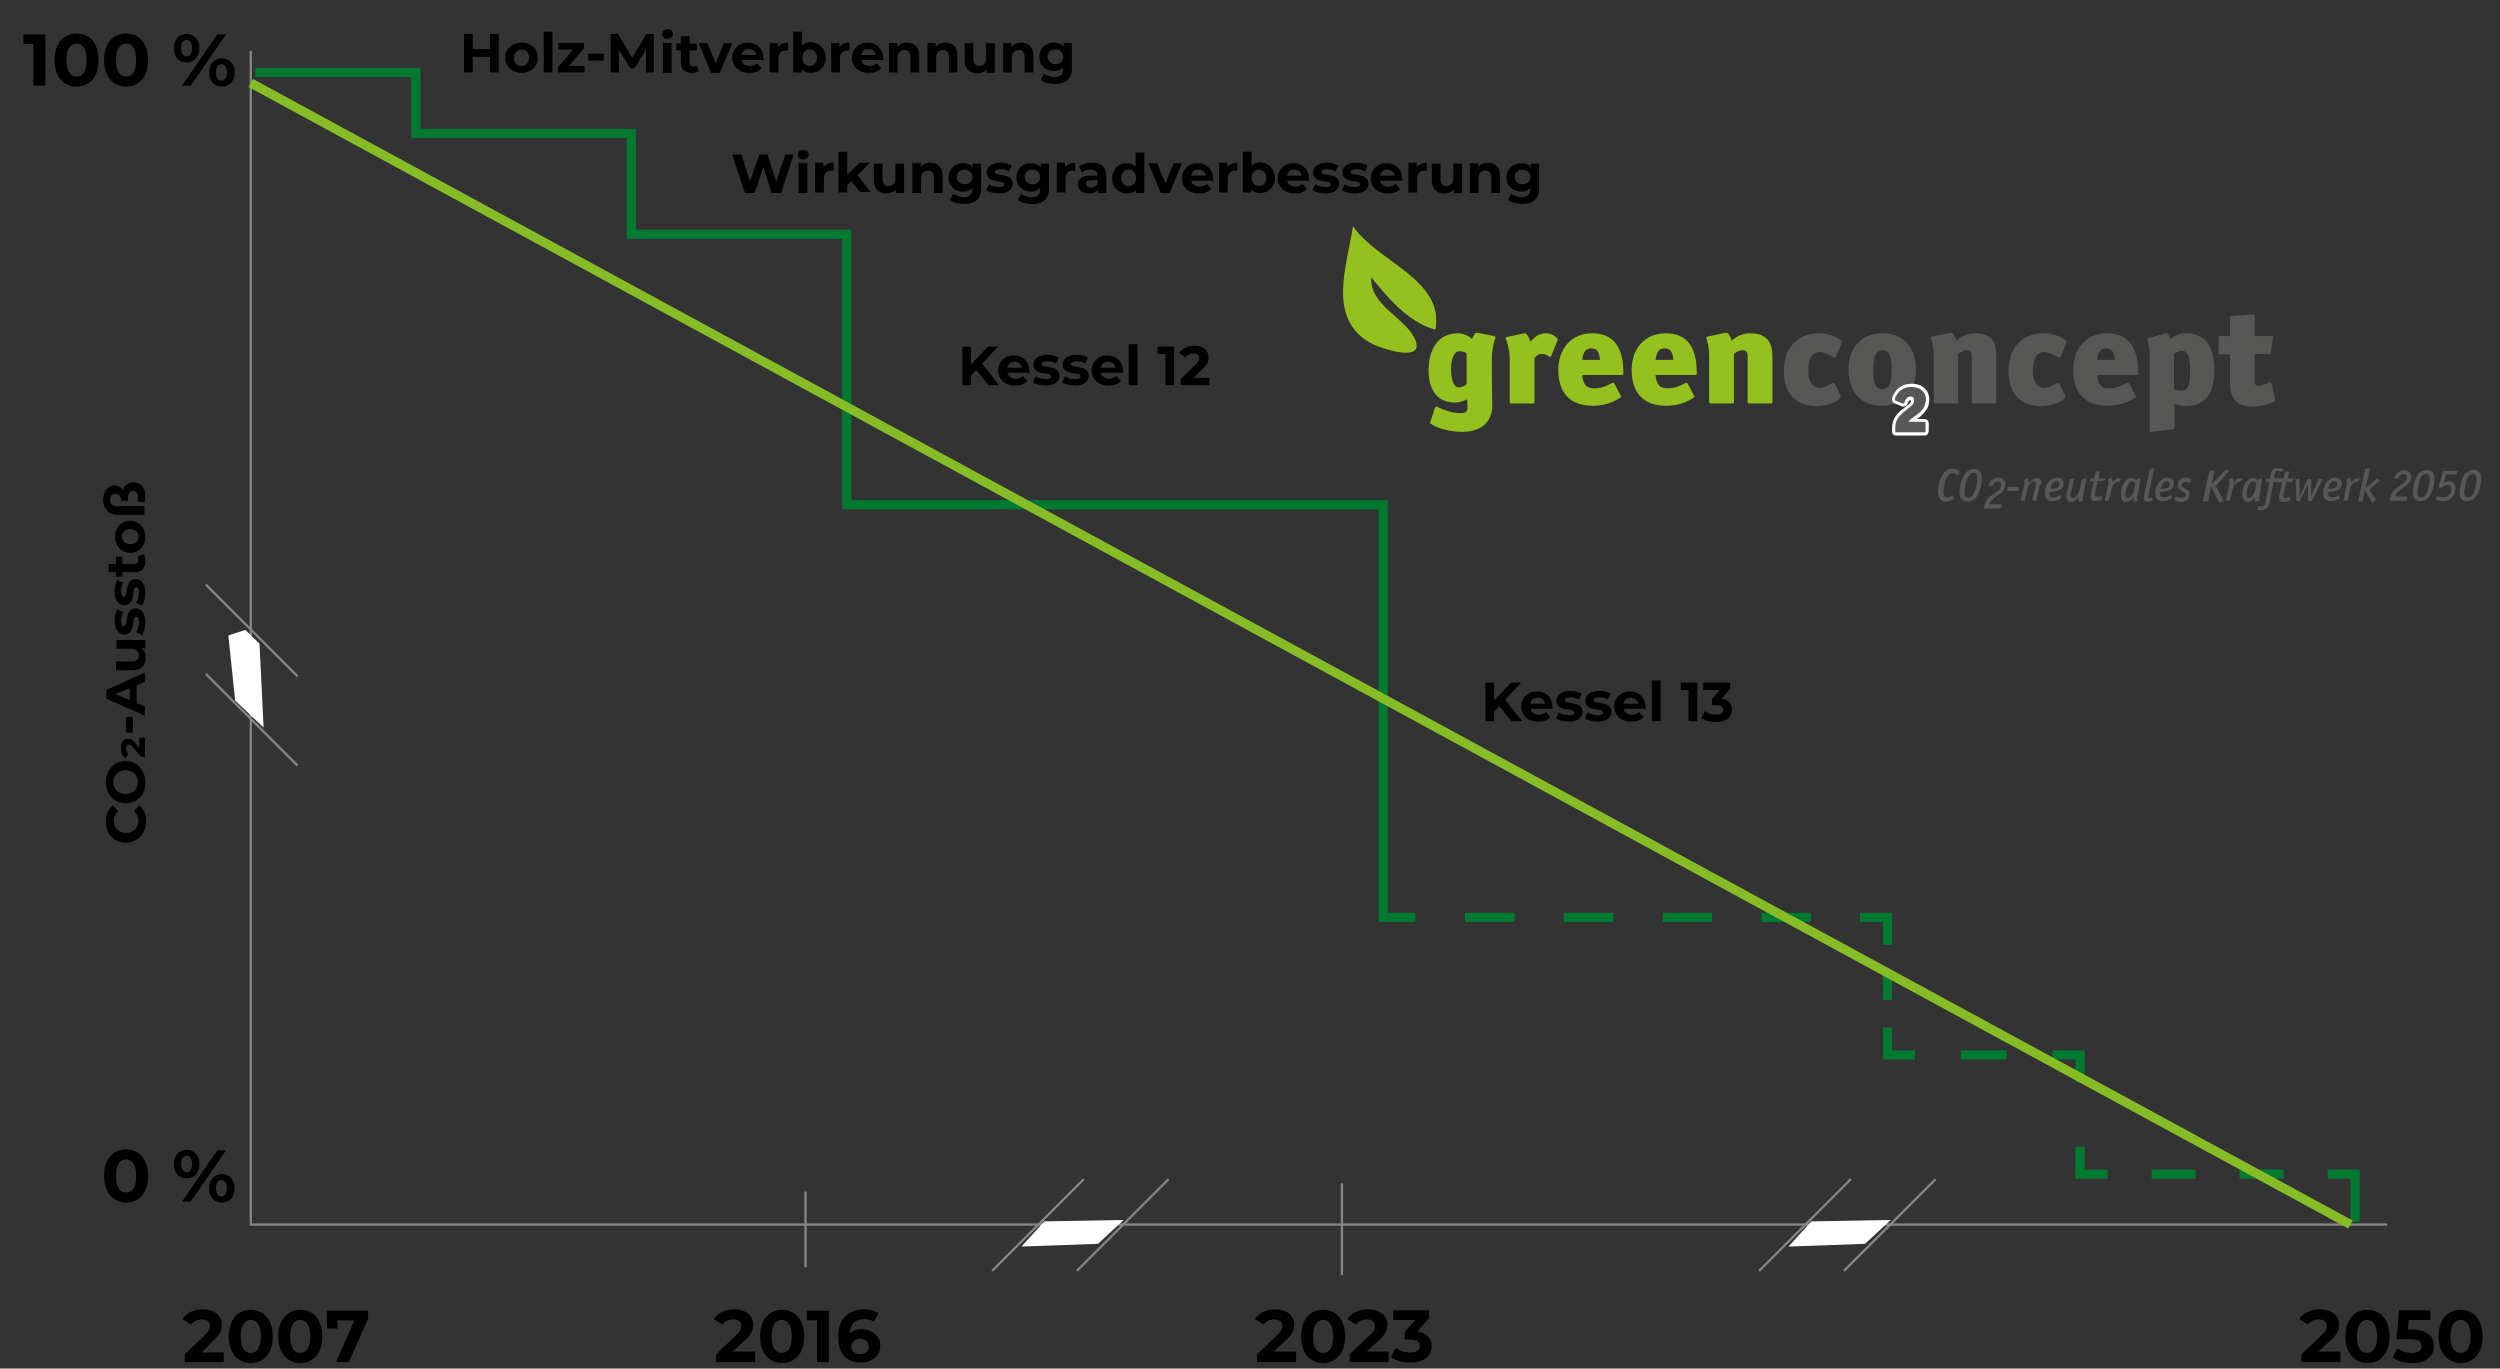 <?xml version="1.0" encoding="UTF-8"?>
<svg xmlns="http://www.w3.org/2000/svg" xmlns:xlink="http://www.w3.org/1999/xlink" version="1.1" x="0px" y="0px" viewBox="0 0 545.3 298.5" style="enable-background:new 0 0 545.3 298.5;" xml:space="preserve">
<rect x="0" y="0" width="545.3" height="298.5" fill="#333333" stroke="none"/>
<style type="text/css">
	.st0{display:none;}
	.st1{fill:none;stroke:#878787;stroke-width:0.5;stroke-miterlimit:10;}
	.st2{fill:none;stroke:#007A31;stroke-width:2;stroke-miterlimit:10;}
	.st3{fill:none;stroke:#007A31;stroke-width:2;stroke-miterlimit:10;stroke-dasharray:9.6,9.6;}
	.st4{fill:none;stroke:#007A31;stroke-width:2;stroke-miterlimit:10;stroke-dasharray:10,10;}
	.st5{fill:none;stroke:#007A31;stroke-width:2;stroke-miterlimit:10;stroke-dasharray:6,6;}
	.st6{fill:none;stroke:#007A31;stroke-width:2;stroke-miterlimit:10;stroke-dasharray:10.778,10.778;}
	.st7{fill:none;stroke:#86BC25;stroke-width:2;stroke-miterlimit:10;}
	.st8{fill:#FFFFFF;}
	.st9{fill:#575756;}
	.st10{clip-path:url(#SVGID_00000094619833057192055080000003620261195212389821_);fill:#95C11F;}
	.st11{clip-path:url(#SVGID_00000094619833057192055080000003620261195212389821_);fill:#575756;}
	.st12{clip-path:url(#SVGID_00000094619833057192055080000003620261195212389821_);fill:#FFFFFF;}
</style>
<g id="Ebene_1" class="st0">
	
		<image style="display:inline;overflow:visible;" width="720" height="413" transform="matrix(0.837 0 0 0.837 -14.264 -29.868)">
	</image>
</g>
<g id="Ebene_2">
	<g>
		<path d="M48.8,295v2.1h-8.5v-1.7l4.3-4.1c1-0.9,1.2-1.5,1.2-2.1c0-0.9-0.6-1.4-1.8-1.4c-1,0-1.8,0.4-2.3,1.1l-1.9-1.2    c0.9-1.3,2.4-2.1,4.4-2.1c2.5,0,4.2,1.3,4.2,3.3c0,1.1-0.3,2.1-1.9,3.5L44,295H48.8z"></path>
		<path d="M49.9,291.5c0-3.7,2-5.8,4.8-5.8c2.8,0,4.8,2.1,4.8,5.8s-2,5.8-4.8,5.8C51.9,297.3,49.9,295.2,49.9,291.5z M56.9,291.5    c0-2.5-0.9-3.6-2.2-3.6c-1.3,0-2.2,1.1-2.2,3.6s0.9,3.6,2.2,3.6C56,295.1,56.9,294,56.9,291.5z"></path>
		<path d="M60.7,291.5c0-3.7,2-5.8,4.8-5.8c2.8,0,4.8,2.1,4.8,5.8s-2,5.8-4.8,5.8C62.8,297.3,60.7,295.2,60.7,291.5z M67.7,291.5    c0-2.5-0.9-3.6-2.2-3.6c-1.3,0-2.2,1.1-2.2,3.6s0.9,3.6,2.2,3.6C66.8,295.1,67.7,294,67.7,291.5z"></path>
		<path d="M80.3,285.9v1.7l-4.2,9.5h-2.8l4-9.1h-3.7v1.8h-2.3v-3.9H80.3z"></path>
	</g>
	<g>
		<path d="M164.7,295v2.1h-8.5v-1.7l4.3-4.1c1-0.9,1.2-1.5,1.2-2.1c0-0.9-0.6-1.4-1.8-1.4c-1,0-1.8,0.4-2.3,1.1l-1.9-1.2    c0.9-1.3,2.4-2.1,4.4-2.1c2.5,0,4.2,1.3,4.2,3.3c0,1.1-0.3,2.1-1.9,3.5l-2.6,2.4H164.7z"></path>
		<path d="M165.8,291.5c0-3.7,2-5.8,4.8-5.8c2.8,0,4.8,2.1,4.8,5.8s-2,5.8-4.8,5.8C167.8,297.3,165.8,295.2,165.8,291.5z     M172.7,291.5c0-2.5-0.9-3.6-2.2-3.6c-1.3,0-2.2,1.1-2.2,3.6s0.9,3.6,2.2,3.6C171.9,295.1,172.7,294,172.7,291.5z"></path>
		<path d="M180.8,285.9v11.2h-2.6V288H176v-2.1H180.8z"></path>
		<path d="M192,293.5c0,2.3-1.9,3.7-4.2,3.7c-3.1,0-5-1.9-5-5.6c0-3.9,2.3-6,5.7-6c1.2,0,2.3,0.3,3.1,0.8l-1,1.9    c-0.6-0.4-1.3-0.6-2.1-0.6c-1.9,0-3.1,1.1-3.2,3.2c0.7-0.7,1.6-1,2.8-1C190.3,290.1,192,291.4,192,293.5z M189.5,293.7    c0-1-0.8-1.7-1.9-1.7c-1.1,0-1.9,0.7-1.9,1.7c0,1,0.7,1.7,2,1.7C188.8,295.3,189.5,294.7,189.5,293.7z"></path>
	</g>
	<g>
		<path d="M282.7,295v2.1h-8.5v-1.7l4.3-4.1c1-0.9,1.2-1.5,1.2-2.1c0-0.9-0.6-1.4-1.8-1.4c-1,0-1.8,0.4-2.3,1.1l-1.9-1.2    c0.9-1.3,2.4-2.1,4.4-2.1c2.5,0,4.2,1.3,4.2,3.3c0,1.1-0.3,2.1-1.9,3.5l-2.6,2.4H282.7z"></path>
		<path d="M283.8,291.5c0-3.7,2-5.8,4.8-5.8c2.8,0,4.8,2.1,4.8,5.8s-2,5.8-4.8,5.8C285.8,297.3,283.8,295.2,283.8,291.5z     M290.8,291.5c0-2.5-0.9-3.6-2.2-3.6c-1.3,0-2.2,1.1-2.2,3.6s0.9,3.6,2.2,3.6C289.9,295.1,290.8,294,290.8,291.5z"></path>
		<path d="M302.9,295v2.1h-8.5v-1.7l4.3-4.1c1-0.9,1.2-1.5,1.2-2.1c0-0.9-0.6-1.4-1.8-1.4c-1,0-1.8,0.4-2.3,1.1l-1.9-1.2    c0.9-1.3,2.4-2.1,4.5-2.1c2.5,0,4.2,1.3,4.2,3.3c0,1.1-0.3,2.1-1.9,3.5l-2.6,2.4H302.9z"></path>
		<path d="M312.3,293.6c0,1.9-1.5,3.6-4.6,3.6c-1.6,0-3.2-0.4-4.3-1.2l1-2c0.8,0.6,2,1,3.2,1c1.3,0,2.1-0.5,2.1-1.4    c0-0.8-0.6-1.4-2.1-1.4h-1.2v-1.7l2.3-2.6h-4.8v-2.1h7.8v1.7l-2.5,2.9C311.2,290.8,312.3,292,312.3,293.6z"></path>
	</g>
	<g>
		<path d="M510.5,295v2.1H502v-1.7l4.3-4.1c1-0.9,1.2-1.5,1.2-2.1c0-0.9-0.6-1.4-1.8-1.4c-1,0-1.8,0.4-2.3,1.1l-1.9-1.2    c0.9-1.3,2.4-2.1,4.5-2.1c2.5,0,4.2,1.3,4.2,3.3c0,1.1-0.3,2.1-1.9,3.5l-2.6,2.4H510.5z"></path>
		<path d="M511.6,291.5c0-3.7,2-5.8,4.8-5.8c2.8,0,4.8,2.1,4.8,5.8s-2,5.8-4.8,5.8C513.6,297.3,511.6,295.2,511.6,291.5z     M518.5,291.5c0-2.5-0.9-3.6-2.2-3.6c-1.3,0-2.2,1.1-2.2,3.6s0.9,3.6,2.2,3.6C517.6,295.1,518.5,294,518.5,291.5z"></path>
		<path d="M530.9,293.6c0,2-1.5,3.7-4.7,3.7c-1.6,0-3.2-0.4-4.3-1.2l1-2c0.8,0.6,2,1,3.2,1c1.3,0,2.1-0.5,2.1-1.5    c0-0.9-0.6-1.5-2.6-1.5h-2.9l0.6-6.3h6.8v2.1h-4.7l-0.2,2.1h0.9C529.6,290.1,530.9,291.6,530.9,293.6z"></path>
		<path d="M531.9,291.5c0-3.7,2-5.8,4.8-5.8c2.8,0,4.8,2.1,4.8,5.8s-2,5.8-4.8,5.8C534,297.3,531.9,295.2,531.9,291.5z M538.9,291.5    c0-2.5-0.9-3.6-2.2-3.6c-1.3,0-2.2,1.1-2.2,3.6s0.9,3.6,2.2,3.6C538,295.1,538.9,294,538.9,291.5z"></path>
	</g>
	<g>
		<path d="M9.9,7.5v11.2H7.3V9.6H5.1V7.5H9.9z"></path>
		<path d="M11.9,13.1c0-3.7,2-5.8,4.8-5.8c2.8,0,4.8,2.1,4.8,5.8c0,3.7-2,5.8-4.8,5.8C13.9,18.9,11.9,16.8,11.9,13.1z M18.9,13.1    c0-2.5-0.9-3.6-2.2-3.6c-1.3,0-2.2,1.1-2.2,3.6c0,2.5,0.9,3.6,2.2,3.6C18,16.7,18.9,15.7,18.9,13.1z"></path>
		<path d="M22.7,13.1c0-3.7,2-5.8,4.8-5.8c2.8,0,4.8,2.1,4.8,5.8c0,3.7-2,5.8-4.8,5.8C24.8,18.9,22.7,16.8,22.7,13.1z M29.7,13.1    c0-2.5-0.9-3.6-2.2-3.6c-1.3,0-2.2,1.1-2.2,3.6c0,2.5,0.9,3.6,2.2,3.6C28.8,16.7,29.7,15.7,29.7,13.1z"></path>
		<path d="M37.9,10.5c0-1.9,1.2-3.1,2.8-3.1s2.8,1.2,2.8,3.1s-1.1,3.1-2.8,3.1S37.9,12.4,37.9,10.5z M41.9,10.5    c0-1.2-0.5-1.8-1.2-1.8c-0.7,0-1.2,0.6-1.2,1.8c0,1.2,0.5,1.8,1.2,1.8C41.4,12.3,41.9,11.7,41.9,10.5z M47.4,7.5h1.9l-7.7,11.2    h-1.9L47.4,7.5z M45.6,15.8c0-1.9,1.2-3.1,2.8-3.1c1.6,0,2.8,1.2,2.8,3.1c0,1.9-1.2,3.1-2.8,3.1C46.7,18.9,45.6,17.7,45.6,15.8z     M49.5,15.8c0-1.2-0.5-1.8-1.2-1.8c-0.7,0-1.2,0.6-1.2,1.8c0,1.2,0.5,1.8,1.2,1.8C49,17.5,49.5,17,49.5,15.8z"></path>
	</g>
	<g>
		<path d="M22.7,256.5c0-3.7,2-5.8,4.8-5.8c2.8,0,4.8,2.1,4.8,5.8c0,3.7-2,5.8-4.8,5.8C24.8,262.3,22.7,260.2,22.7,256.5z     M29.7,256.5c0-2.5-0.9-3.6-2.2-3.6c-1.3,0-2.2,1.1-2.2,3.6s0.9,3.6,2.2,3.6C28.8,260.1,29.7,259.1,29.7,256.5z"></path>
		<path d="M37.9,253.9c0-1.9,1.2-3.1,2.8-3.1s2.8,1.2,2.8,3.1c0,1.9-1.1,3.1-2.8,3.1S37.9,255.8,37.9,253.9z M41.9,253.9    c0-1.2-0.5-1.8-1.2-1.8c-0.7,0-1.2,0.6-1.2,1.8s0.5,1.8,1.2,1.8C41.4,255.7,41.9,255.1,41.9,253.9z M47.4,250.9h1.9l-7.7,11.2    h-1.9L47.4,250.9z M45.6,259.2c0-1.9,1.2-3.1,2.8-3.1c1.6,0,2.8,1.2,2.8,3.1s-1.2,3.1-2.8,3.1C46.7,262.3,45.6,261.1,45.6,259.2z     M49.5,259.2c0-1.2-0.5-1.8-1.2-1.8c-0.7,0-1.2,0.6-1.2,1.8c0,1.2,0.5,1.8,1.2,1.8C49,260.9,49.5,260.4,49.5,259.2z"></path>
	</g>
	<g>
		<path d="M108.8,7.4v8.4h-1.9v-3.4h-3.8v3.4h-1.9V7.4h1.9v3.3h3.8V7.4H108.8z"></path>
		<path d="M110.2,12.6c0-1.9,1.5-3.3,3.6-3.3c2.1,0,3.5,1.4,3.5,3.3s-1.5,3.3-3.5,3.3C111.7,15.9,110.2,14.5,110.2,12.6z     M115.4,12.6c0-1.1-0.7-1.8-1.6-1.8c-0.9,0-1.7,0.7-1.7,1.8c0,1.1,0.7,1.8,1.7,1.8C114.7,14.4,115.4,13.7,115.4,12.6z"></path>
		<path d="M118.6,6.9h1.9v8.9h-1.9V6.9z"></path>
		<path d="M127.5,14.4v1.4h-5.8v-1.1l3.3-3.9h-3.2V9.4h5.6v1.1l-3.3,3.9H127.5z"></path>
		<path d="M128.3,11.7h3.4v1.5h-3.4V11.7z"></path>
		<path d="M140.9,15.8l0-5l-2.5,4.1h-0.9l-2.5-4v4.9h-1.8V7.4h1.6l3.1,5.2l3.1-5.2h1.6l0,8.4H140.9z"></path>
		<path d="M144.4,7.4c0-0.6,0.5-1,1.2-1c0.7,0,1.2,0.4,1.2,1c0,0.6-0.5,1.1-1.2,1.1C144.9,8.5,144.4,8,144.4,7.4z M144.6,9.4h1.9    v6.5h-1.9V9.4z"></path>
		<path d="M152.4,15.5c-0.4,0.3-0.9,0.4-1.5,0.4c-1.5,0-2.4-0.8-2.4-2.3V11h-1V9.5h1V7.9h1.9v1.6h1.6V11h-1.6v2.6    c0,0.6,0.3,0.9,0.8,0.9c0.3,0,0.6-0.1,0.8-0.2L152.4,15.5z"></path>
		<path d="M159.7,9.4l-2.7,6.5h-1.9l-2.7-6.5h1.9l1.8,4.4l1.8-4.4H159.7z"></path>
		<path d="M166.6,13.1h-4.9c0.2,0.8,0.9,1.3,1.8,1.3c0.7,0,1.2-0.2,1.6-0.6l1,1.1c-0.6,0.7-1.5,1-2.7,1c-2.2,0-3.7-1.4-3.7-3.3    c0-1.9,1.5-3.3,3.4-3.3c1.9,0,3.4,1.3,3.4,3.3C166.7,12.8,166.6,13,166.6,13.1z M161.7,12h3.2c-0.1-0.8-0.7-1.3-1.6-1.3    C162.5,10.7,161.8,11.2,161.7,12z"></path>
		<path d="M171.9,9.3V11c-0.2,0-0.3,0-0.4,0c-1,0-1.7,0.6-1.7,1.8v3h-1.9V9.4h1.8v0.9C170.2,9.6,170.9,9.3,171.9,9.3z"></path>
		<path d="M180.1,12.6c0,2-1.4,3.3-3.2,3.3c-0.9,0-1.6-0.3-2-0.8v0.7H173V6.9h1.9v3.1c0.5-0.5,1.1-0.8,1.9-0.8    C178.7,9.3,180.1,10.6,180.1,12.6z M178.2,12.6c0-1.1-0.7-1.8-1.6-1.8s-1.6,0.7-1.6,1.8c0,1.1,0.7,1.8,1.6,1.8    S178.2,13.7,178.2,12.6z"></path>
		<path d="M185.3,9.3V11c-0.2,0-0.3,0-0.4,0c-1,0-1.7,0.6-1.7,1.8v3h-1.9V9.4h1.8v0.9C183.6,9.6,184.3,9.3,185.3,9.3z"></path>
		<path d="M192.7,13.1h-4.9c0.2,0.8,0.9,1.3,1.8,1.3c0.7,0,1.2-0.2,1.6-0.6l1,1.1c-0.6,0.7-1.5,1-2.7,1c-2.2,0-3.7-1.4-3.7-3.3    c0-1.9,1.5-3.3,3.4-3.3c1.9,0,3.4,1.3,3.4,3.3C192.7,12.8,192.7,13,192.7,13.1z M187.8,12h3.2c-0.1-0.8-0.7-1.3-1.6-1.3    C188.5,10.7,187.9,11.2,187.8,12z"></path>
		<path d="M200.5,12.1v3.7h-1.9v-3.4c0-1-0.5-1.5-1.3-1.5c-0.9,0-1.5,0.6-1.5,1.7v3.2h-1.9V9.4h1.8v0.8c0.5-0.6,1.3-0.9,2.1-0.9    C199.4,9.3,200.5,10.2,200.5,12.1z"></path>
		<path d="M208.8,12.1v3.7H207v-3.4c0-1-0.5-1.5-1.3-1.5c-0.9,0-1.5,0.6-1.5,1.7v3.2h-1.9V9.4h1.8v0.8c0.5-0.6,1.3-0.9,2.1-0.9    C207.7,9.3,208.8,10.2,208.8,12.1z"></path>
		<path d="M217,9.4v6.5h-1.8v-0.8c-0.5,0.6-1.2,0.9-2,0.9c-1.6,0-2.8-0.9-2.8-2.9V9.4h1.9v3.4c0,1.1,0.5,1.6,1.3,1.6    c0.9,0,1.5-0.6,1.5-1.7V9.4H217z"></path>
		<path d="M225.4,12.1v3.7h-1.9v-3.4c0-1-0.5-1.5-1.3-1.5c-0.9,0-1.5,0.6-1.5,1.7v3.2h-1.9V9.4h1.8v0.8c0.5-0.6,1.3-0.9,2.1-0.9    C224.2,9.3,225.4,10.2,225.4,12.1z"></path>
		<path d="M233.8,9.4v5.4c0,2.4-1.3,3.5-3.6,3.5c-1.2,0-2.4-0.3-3.2-0.9l0.7-1.3c0.6,0.4,1.5,0.7,2.3,0.7c1.3,0,1.9-0.6,1.9-1.8    v-0.3c-0.5,0.5-1.2,0.8-2,0.8c-1.8,0-3.2-1.2-3.2-3.1s1.4-3.1,3.2-3.1c0.9,0,1.6,0.3,2.1,0.9V9.4H233.8z M231.9,12.4    c0-0.9-0.7-1.6-1.7-1.6s-1.7,0.6-1.7,1.6c0,0.9,0.7,1.6,1.7,1.6S231.9,13.3,231.9,12.4z"></path>
	</g>
	<g>
		<path d="M173.1,33.7l-2.7,8.4h-2.1l-1.8-5.7l-1.9,5.7h-2.1l-2.8-8.4h2l1.9,5.9l2-5.9h1.8l1.9,5.9l2-5.9H173.1z"></path>
		<path d="M174,33.7c0-0.6,0.5-1,1.2-1c0.7,0,1.2,0.4,1.2,1c0,0.6-0.5,1.1-1.2,1.1C174.4,34.7,174,34.3,174,33.7z M174.2,35.6h1.9    v6.5h-1.9V35.6z"></path>
		<path d="M181.8,35.5v1.7c-0.2,0-0.3,0-0.4,0c-1,0-1.7,0.6-1.7,1.8v3h-1.9v-6.5h1.8v0.9C180,35.9,180.8,35.5,181.8,35.5z"></path>
		<path d="M185.7,39.5l-0.9,0.9v1.6h-1.9v-8.9h1.9v5l2.7-2.6h2.2l-2.7,2.7l2.9,3.7h-2.3L185.7,39.5z"></path>
		<path d="M197.2,35.6v6.5h-1.8v-0.8c-0.5,0.6-1.2,0.9-2,0.9c-1.6,0-2.8-0.9-2.8-2.9v-3.6h1.9V39c0,1.1,0.5,1.6,1.3,1.6    c0.9,0,1.5-0.6,1.5-1.7v-3.2H197.2z"></path>
		<path d="M205.6,38.4v3.7h-1.9v-3.4c0-1-0.5-1.5-1.3-1.5c-0.9,0-1.5,0.6-1.5,1.7v3.2H199v-6.5h1.8v0.8c0.5-0.6,1.3-0.9,2.1-0.9    C204.4,35.5,205.6,36.4,205.6,38.4z"></path>
		<path d="M214,35.6V41c0,2.4-1.3,3.5-3.6,3.5c-1.2,0-2.4-0.3-3.2-0.9l0.7-1.3c0.6,0.4,1.5,0.7,2.3,0.7c1.3,0,1.9-0.6,1.9-1.8V41    c-0.5,0.5-1.2,0.8-2,0.8c-1.8,0-3.2-1.2-3.2-3.1s1.4-3.1,3.2-3.1c0.9,0,1.6,0.3,2.1,0.9v-0.8H214z M212.1,38.6    c0-0.9-0.7-1.6-1.7-1.6s-1.7,0.6-1.7,1.6c0,0.9,0.7,1.6,1.7,1.6S212.1,39.6,212.1,38.6z"></path>
		<path d="M215.1,41.5l0.6-1.3c0.6,0.4,1.5,0.6,2.2,0.6c0.9,0,1.2-0.2,1.2-0.6c0-1.1-3.9,0-3.9-2.6c0-1.2,1.1-2.1,3-2.1    c0.9,0,1.9,0.2,2.5,0.6l-0.6,1.3c-0.6-0.4-1.3-0.5-1.9-0.5c-0.8,0-1.2,0.3-1.2,0.6c0,1.1,3.9,0,3.9,2.6c0,1.2-1.1,2.1-3,2.1    C216.8,42.2,215.7,41.9,215.1,41.5z"></path>
		<path d="M228.8,35.6V41c0,2.4-1.3,3.5-3.6,3.5c-1.2,0-2.4-0.3-3.2-0.9l0.7-1.3c0.6,0.4,1.5,0.7,2.3,0.7c1.3,0,1.9-0.6,1.9-1.8V41    c-0.5,0.5-1.2,0.8-2,0.8c-1.8,0-3.2-1.2-3.2-3.1s1.4-3.1,3.2-3.1c0.9,0,1.6,0.3,2.1,0.9v-0.8H228.8z M226.9,38.6    c0-0.9-0.7-1.6-1.7-1.6s-1.7,0.6-1.7,1.6c0,0.9,0.7,1.6,1.7,1.6S226.9,39.6,226.9,38.6z"></path>
		<path d="M234.5,35.5v1.7c-0.2,0-0.3,0-0.4,0c-1,0-1.7,0.6-1.7,1.8v3h-1.9v-6.5h1.8v0.9C232.8,35.9,233.5,35.5,234.5,35.5z"></path>
		<path d="M241.3,38.4v3.7h-1.8v-0.8c-0.3,0.6-1,0.9-2,0.9c-1.5,0-2.4-0.8-2.4-2c0-1.1,0.8-1.9,2.8-1.9h1.5c0-0.8-0.5-1.3-1.5-1.3    c-0.7,0-1.4,0.2-1.9,0.6l-0.7-1.3c0.7-0.5,1.8-0.8,2.8-0.8C240.2,35.5,241.3,36.4,241.3,38.4z M239.4,40v-0.7h-1.3    c-0.9,0-1.2,0.3-1.2,0.8c0,0.5,0.4,0.8,1.1,0.8C238.7,40.9,239.2,40.6,239.4,40z"></path>
		<path d="M249.6,33.2v8.9h-1.8v-0.7c-0.5,0.6-1.2,0.8-2,0.8c-1.8,0-3.2-1.3-3.2-3.3s1.4-3.3,3.2-3.3c0.8,0,1.5,0.3,1.9,0.8v-3.1    H249.6z M247.8,38.8c0-1.1-0.7-1.8-1.6-1.8c-0.9,0-1.7,0.7-1.7,1.8c0,1.1,0.7,1.8,1.7,1.8C247.1,40.6,247.8,40,247.8,38.8z"></path>
		<path d="M257.8,35.6l-2.7,6.5h-1.9l-2.7-6.5h1.9l1.8,4.4l1.8-4.4H257.8z"></path>
		<path d="M264.7,39.4h-4.9c0.2,0.8,0.9,1.3,1.8,1.3c0.7,0,1.2-0.2,1.6-0.6l1,1.1c-0.6,0.7-1.5,1-2.7,1c-2.2,0-3.7-1.4-3.7-3.3    c0-1.9,1.5-3.3,3.4-3.3c1.9,0,3.4,1.3,3.4,3.3C264.7,39,264.7,39.2,264.7,39.4z M259.8,38.3h3.2c-0.1-0.8-0.7-1.3-1.6-1.3    C260.5,36.9,259.9,37.5,259.8,38.3z"></path>
		<path d="M269.9,35.5v1.7c-0.2,0-0.3,0-0.4,0c-1,0-1.7,0.6-1.7,1.8v3h-1.9v-6.5h1.8v0.9C268.2,35.9,269,35.5,269.9,35.5z"></path>
		<path d="M278.1,38.8c0,2-1.4,3.3-3.2,3.3c-0.9,0-1.6-0.3-2-0.8v0.7h-1.8v-8.9h1.9v3.1c0.5-0.5,1.1-0.8,1.9-0.8    C276.7,35.5,278.1,36.8,278.1,38.8z M276.2,38.8c0-1.1-0.7-1.8-1.6-1.8s-1.6,0.7-1.6,1.8c0,1.1,0.7,1.8,1.6,1.8    S276.2,40,276.2,38.8z"></path>
		<path d="M285.6,39.4h-4.9c0.2,0.8,0.9,1.3,1.8,1.3c0.7,0,1.2-0.2,1.6-0.6l1,1.1c-0.6,0.7-1.5,1-2.7,1c-2.2,0-3.7-1.4-3.7-3.3    c0-1.9,1.5-3.3,3.4-3.3c1.9,0,3.4,1.3,3.4,3.3C285.7,39,285.6,39.2,285.6,39.4z M280.7,38.3h3.2c-0.1-0.8-0.7-1.3-1.6-1.3    C281.5,36.9,280.9,37.5,280.7,38.3z"></path>
		<path d="M286.3,41.5l0.6-1.3c0.6,0.4,1.5,0.6,2.2,0.6c0.9,0,1.2-0.2,1.2-0.6c0-1.1-3.9,0-3.9-2.6c0-1.2,1.1-2.1,3-2.1    c0.9,0,1.9,0.2,2.5,0.6l-0.6,1.3c-0.6-0.4-1.3-0.5-1.9-0.5c-0.8,0-1.2,0.3-1.2,0.6c0,1.1,3.9,0,3.9,2.6c0,1.2-1.1,2.1-3,2.1    C288,42.2,286.9,41.9,286.3,41.5z"></path>
		<path d="M292.7,41.5l0.6-1.3c0.6,0.4,1.5,0.6,2.2,0.6c0.9,0,1.2-0.2,1.2-0.6c0-1.1-3.9,0-3.9-2.6c0-1.2,1.1-2.1,3-2.1    c0.9,0,1.9,0.2,2.5,0.6l-0.6,1.3c-0.6-0.4-1.3-0.5-1.9-0.5c-0.8,0-1.2,0.3-1.2,0.6c0,1.1,3.9,0,3.9,2.6c0,1.2-1.1,2.1-3,2.1    C294.4,42.2,293.3,41.9,292.7,41.5z"></path>
		<path d="M305.9,39.4h-4.9c0.2,0.8,0.9,1.3,1.8,1.3c0.7,0,1.2-0.2,1.6-0.6l1,1.1c-0.6,0.7-1.5,1-2.7,1c-2.2,0-3.7-1.4-3.7-3.3    c0-1.9,1.5-3.3,3.4-3.3c1.9,0,3.4,1.3,3.4,3.3C306,39,306,39.2,305.9,39.4z M301,38.3h3.2c-0.1-0.8-0.7-1.3-1.6-1.3    C301.8,36.9,301.2,37.5,301,38.3z"></path>
		<path d="M311.2,35.5v1.7c-0.2,0-0.3,0-0.4,0c-1,0-1.7,0.6-1.7,1.8v3h-1.9v-6.5h1.8v0.9C309.5,35.9,310.2,35.5,311.2,35.5z"></path>
		<path d="M318.9,35.6v6.5h-1.8v-0.8c-0.5,0.6-1.2,0.9-2,0.9c-1.6,0-2.8-0.9-2.8-2.9v-3.6h1.9V39c0,1.1,0.5,1.6,1.3,1.6    c0.9,0,1.5-0.6,1.5-1.7v-3.2H318.9z"></path>
		<path d="M327.2,38.4v3.7h-1.9v-3.4c0-1-0.5-1.5-1.3-1.5c-0.9,0-1.5,0.6-1.5,1.7v3.2h-1.9v-6.5h1.8v0.8c0.5-0.6,1.3-0.9,2.1-0.9    C326.1,35.5,327.2,36.4,327.2,38.4z"></path>
		<path d="M335.7,35.6V41c0,2.4-1.3,3.5-3.6,3.5c-1.2,0-2.4-0.3-3.2-0.9l0.7-1.3c0.6,0.4,1.5,0.7,2.3,0.7c1.3,0,1.9-0.6,1.9-1.8V41    c-0.5,0.5-1.2,0.8-2,0.8c-1.8,0-3.2-1.2-3.2-3.1s1.4-3.1,3.2-3.1c0.9,0,1.6,0.3,2.1,0.9v-0.8H335.7z M333.8,38.6    c0-0.9-0.7-1.6-1.7-1.6s-1.7,0.6-1.7,1.6c0,0.9,0.7,1.6,1.7,1.6S333.8,39.6,333.8,38.6z"></path>
	</g>
	<g>
		<path d="M212.9,80.7l-1.1,1.2V84h-1.9v-8.4h1.9v3.9l3.7-3.9h2.2l-3.5,3.7l3.7,4.7h-2.3L212.9,80.7z"></path>
		<path d="M224.6,81.3h-4.9c0.2,0.8,0.9,1.3,1.8,1.3c0.7,0,1.2-0.2,1.6-0.6l1,1.1c-0.6,0.7-1.5,1-2.7,1c-2.2,0-3.7-1.4-3.7-3.3    c0-1.9,1.5-3.3,3.4-3.3c1.9,0,3.4,1.3,3.4,3.3C224.7,81,224.7,81.2,224.6,81.3z M219.7,80.2h3.2c-0.1-0.8-0.7-1.3-1.6-1.3    C220.5,78.9,219.9,79.4,219.7,80.2z"></path>
		<path d="M225.3,83.4l0.6-1.3c0.6,0.4,1.5,0.6,2.2,0.6c0.9,0,1.2-0.2,1.2-0.6c0-1.1-3.9,0-3.9-2.6c0-1.2,1.1-2.1,3-2.1    c0.9,0,1.9,0.2,2.5,0.6l-0.6,1.3c-0.6-0.4-1.3-0.5-1.9-0.5c-0.8,0-1.2,0.3-1.2,0.6c0,1.1,3.9,0,3.9,2.6c0,1.2-1.1,2.1-3,2.1    C227,84.1,225.9,83.8,225.3,83.4z"></path>
		<path d="M231.7,83.4l0.6-1.3c0.6,0.4,1.5,0.6,2.2,0.6c0.9,0,1.2-0.2,1.2-0.6c0-1.1-3.9,0-3.9-2.6c0-1.2,1.1-2.1,3-2.1    c0.9,0,1.9,0.2,2.5,0.6l-0.6,1.3c-0.6-0.4-1.3-0.5-1.9-0.5c-0.8,0-1.2,0.3-1.2,0.6c0,1.1,3.9,0,3.9,2.6c0,1.2-1.1,2.1-3,2.1    C233.4,84.1,232.3,83.8,231.7,83.4z"></path>
		<path d="M245,81.3h-4.9c0.2,0.8,0.9,1.3,1.8,1.3c0.7,0,1.2-0.2,1.6-0.6l1,1.1c-0.6,0.7-1.5,1-2.7,1c-2.2,0-3.7-1.4-3.7-3.3    c0-1.9,1.5-3.3,3.4-3.3c1.9,0,3.4,1.3,3.4,3.3C245,81,245,81.2,245,81.3z M240.1,80.2h3.2c-0.1-0.8-0.7-1.3-1.6-1.3    C240.8,78.9,240.2,79.4,240.1,80.2z"></path>
		<path d="M246.2,75.1h1.9V84h-1.9V75.1z"></path>
		<path d="M256.1,75.6V84h-1.9v-6.8h-1.7v-1.6H256.1z"></path>
		<path d="M263.8,82.5V84h-6.3v-1.3l3.2-3.1c0.7-0.7,0.9-1.1,0.9-1.5c0-0.7-0.5-1-1.3-1c-0.7,0-1.3,0.3-1.7,0.8l-1.4-0.9    c0.6-0.9,1.8-1.6,3.3-1.6c1.9,0,3.1,1,3.1,2.5c0,0.8-0.2,1.6-1.4,2.7l-1.9,1.8H263.8z"></path>
	</g>
	<g>
		<path d="M327,154l-1.1,1.2v2.1h-1.9v-8.4h1.9v3.9l3.7-3.9h2.2l-3.5,3.7l3.7,4.7h-2.3L327,154z"></path>
		<path d="M338.7,154.6h-4.9c0.2,0.8,0.9,1.3,1.8,1.3c0.7,0,1.2-0.2,1.6-0.6l1,1.1c-0.6,0.7-1.5,1-2.7,1c-2.2,0-3.7-1.4-3.7-3.3    c0-1.9,1.5-3.3,3.4-3.3c1.9,0,3.4,1.3,3.4,3.3C338.7,154.3,338.7,154.5,338.7,154.6z M333.8,153.5h3.2c-0.1-0.8-0.7-1.3-1.6-1.3    C334.5,152.2,333.9,152.7,333.8,153.5z"></path>
		<path d="M339.4,156.7l0.6-1.3c0.6,0.4,1.5,0.6,2.2,0.6c0.9,0,1.2-0.2,1.2-0.6c0-1.1-3.9,0-3.9-2.6c0-1.2,1.1-2.1,3-2.1    c0.9,0,1.9,0.2,2.5,0.6l-0.6,1.3c-0.6-0.4-1.3-0.5-1.9-0.5c-0.8,0-1.2,0.3-1.2,0.6c0,1.1,3.9,0,3.9,2.6c0,1.2-1.1,2.1-3,2.1    C341.1,157.4,340,157.1,339.4,156.7z"></path>
		<path d="M345.7,156.7l0.6-1.3c0.6,0.4,1.5,0.6,2.2,0.6c0.9,0,1.2-0.2,1.2-0.6c0-1.1-3.9,0-3.9-2.6c0-1.2,1.1-2.1,3-2.1    c0.9,0,1.9,0.2,2.5,0.6l-0.6,1.3c-0.6-0.4-1.3-0.5-1.9-0.5c-0.8,0-1.2,0.3-1.2,0.6c0,1.1,3.9,0,3.9,2.6c0,1.2-1.1,2.1-3,2.1    C347.4,157.4,346.3,157.1,345.7,156.7z"></path>
		<path d="M359,154.6h-4.9c0.2,0.8,0.9,1.3,1.8,1.3c0.7,0,1.2-0.2,1.6-0.6l1,1.1c-0.6,0.7-1.5,1-2.7,1c-2.2,0-3.7-1.4-3.7-3.3    c0-1.9,1.5-3.3,3.4-3.3c1.9,0,3.4,1.3,3.4,3.3C359.1,154.3,359,154.5,359,154.6z M354.1,153.5h3.2c-0.1-0.8-0.7-1.3-1.6-1.3    C354.9,152.2,354.2,152.7,354.1,153.5z"></path>
		<path d="M360.3,148.4h1.9v8.9h-1.9V148.4z"></path>
		<path d="M370.2,148.9v8.4h-1.9v-6.8h-1.7v-1.6H370.2z"></path>
		<path d="M377.8,154.8c0,1.4-1.1,2.7-3.5,2.7c-1.2,0-2.4-0.3-3.2-0.9l0.8-1.5c0.6,0.5,1.5,0.8,2.4,0.8c1,0,1.6-0.4,1.6-1.1    c0-0.6-0.5-1-1.6-1h-0.9v-1.3l1.7-2h-3.6v-1.6h5.9v1.3l-1.9,2.2C377.1,152.6,377.8,153.5,377.8,154.8z"></path>
	</g>
	<polyline class="st1" points="54.7,11.1 54.7,267.1 520.7,267.1  "></polyline>
	<g>
		<g>
			<polyline class="st2" points="513.7,266.5 513.7,256.1 507.7,256.1    "></polyline>
			<line class="st3" x1="498.1" y1="256.1" x2="464.5" y2="256.1"></line>
			<polyline class="st2" points="459.7,256.1 453.7,256.1 453.7,250.1    "></polyline>
			<polyline class="st2" points="453.7,236.1 453.7,230.1 447.7,230.1    "></polyline>
			<line class="st4" x1="437.7" y1="230.1" x2="422.7" y2="230.1"></line>
			<polyline class="st2" points="417.7,230.1 411.7,230.1 411.7,224.1    "></polyline>
			<line class="st5" x1="411.7" y1="218.1" x2="411.7" y2="209.1"></line>
			<polyline class="st2" points="411.7,206.1 411.7,200.1 405.7,200.1    "></polyline>
			<line class="st6" x1="395" y1="200.1" x2="314.1" y2="200.1"></line>
			<line class="st2" x1="308.7" y1="200.1" x2="302.7" y2="200.1"></line>
		</g>
	</g>
	<polyline class="st2" points="55.7,15.8 90.7,15.8 90.7,29.1 137.7,29.1 137.7,51.1 184.7,51.1 184.7,110.1 301.7,110.1    301.7,201.1  "></polyline>
	<line class="st7" x1="54.7" y1="18.1" x2="512.7" y2="267.1"></line>
	<line class="st1" x1="175.7" y1="259.9" x2="175.7" y2="276.4"></line>
	<line class="st1" x1="292.7" y1="258.1" x2="292.7" y2="278.1"></line>
	<g>
		<line class="st1" x1="44.9" y1="127.5" x2="64.9" y2="147.5"></line>
		<line class="st1" x1="44.9" y1="147" x2="64.9" y2="167"></line>
		<polygon class="st8" points="49.8,138.6 53.5,137.4 56.6,140.4 57.5,158.7 51.3,152.8   "></polygon>
	</g>
	<g>
		<line class="st1" x1="236.4" y1="257.2" x2="216.4" y2="277.2"></line>
		<line class="st1" x1="254.9" y1="257.2" x2="234.9" y2="277.2"></line>
		<polygon class="st8" points="222.8,271.9 227.8,266.4 245.1,266.1 239.5,271.3   "></polygon>
	</g>
	<g>
		<line class="st1" x1="403.7" y1="257.2" x2="383.7" y2="277.2"></line>
		<line class="st1" x1="422.2" y1="257.2" x2="402.2" y2="277.2"></line>
		<polygon class="st8" points="390.1,271.9 395.1,266.4 412.4,266.1 406.8,271.3   "></polygon>
	</g>
	<g>
		<path class="st9" d="M540.2,104.5c0,0.8-0.3,2.2-0.6,2.9c-0.3,0.8-0.8,1.1-1.3,1.1c-0.5,0-0.8-0.4-0.8-1c0-0.8,0.3-2.2,0.6-3    c0.3-0.8,0.8-1.1,1.3-1.1C539.9,103.4,540.2,103.8,540.2,104.5 M541.2,104.4c0-1.2-0.6-1.9-1.6-1.9c-0.8,0-1.6,0.4-2.1,1.1    c-0.6,1-1,2.6-1,3.9c0,1.2,0.6,1.8,1.6,1.8c0.8,0,1.6-0.4,2.1-1.2C540.8,107.3,541.2,105.7,541.2,104.4 M536,102.9    C536,102.9,536,102.8,536,102.9c0-0.2,0-0.2-0.1-0.2h-2.8c-0.1,0-0.1,0-0.2,0.1l-1,3.3c0,0.1,0,0.1,0,0.1c0,0,0,0.1,0.1,0.1    l0.4,0.1c0,0,0.1,0,0.1,0c0.1,0,0.1,0,0.2-0.1c0.3-0.3,0.8-0.5,1.2-0.5c0.5,0,0.8,0.3,0.8,0.9c0,1.1-0.8,1.8-1.8,1.8    c-0.3,0-0.7-0.1-1.1-0.2c0,0-0.1,0-0.2,0c-0.1,0-0.1,0-0.1,0.1l-0.2,0.5c0,0,0,0.1,0,0.1c0,0.1,0,0.1,0.1,0.1    c0.3,0.1,0.9,0.2,1.4,0.2c0.8,0,1.4-0.2,1.9-0.7c0.6-0.5,0.9-1.3,0.9-2.1c0-0.9-0.6-1.5-1.5-1.5c-0.4,0-0.7,0.1-1.1,0.3l0.6-1.8    h2.1c0.1,0,0.1,0,0.2-0.1L536,102.9z M530,104.5c0,0.8-0.3,2.2-0.6,2.9c-0.3,0.8-0.8,1.1-1.3,1.1c-0.5,0-0.8-0.4-0.8-1    c0-0.8,0.3-2.2,0.6-3c0.3-0.8,0.8-1.1,1.3-1.1C529.7,103.4,530,103.8,530,104.5 M531,104.4c0-1.2-0.6-1.9-1.6-1.9    c-0.8,0-1.6,0.4-2.1,1.1c-0.6,1-1,2.6-1,3.9c0,1.2,0.6,1.8,1.6,1.8c0.8,0,1.6-0.4,2.1-1.2C530.6,107.3,531,105.7,531,104.4     M525.9,104c0-0.9-0.6-1.4-1.5-1.4c-0.8,0-1.6,0.4-2,1.2c-0.1,0.2-0.2,0.3-0.2,0.4c0,0,0,0.1,0.1,0.1l0.5,0.2c0,0,0.1,0,0.1,0    c0.1,0,0.1-0.1,0.2-0.2c0.4-0.7,0.7-0.9,1.2-0.9c0.4,0,0.7,0.3,0.7,0.7c0,0.3-0.1,0.6-0.3,0.8c-0.2,0.3-0.5,0.5-1.2,1    c-1.2,0.8-1.7,1.3-2,2.2c-0.1,0.3-0.3,0.9-0.3,1c0,0.1,0,0.1,0.1,0.1h3.5c0.1,0,0.2,0,0.2-0.1l0.1-0.6c0,0,0-0.1,0-0.1    c0-0.1,0-0.1-0.1-0.1h-2.6c0.2-0.6,0.6-1,1.5-1.7c1-0.7,1.2-0.8,1.5-1.2C525.7,105.1,525.9,104.6,525.9,104 M519,104.9    C519.1,104.9,519.1,104.9,519,104.9c0-0.1,0-0.1,0-0.2l-0.4-0.4c0,0-0.1,0-0.1,0c0,0-0.1,0-0.1,0.1l-2.4,2.1l0.9-4.2    c0,0,0,0,0-0.1c0,0,0-0.1-0.1-0.1c0,0,0,0-0.1,0l-0.7,0.2c-0.1,0-0.1,0-0.1,0.1l-1.5,6.8c0,0,0,0,0,0.1c0,0,0,0.1,0.1,0.1h0.7    c0.1,0,0.1,0,0.1-0.1l0.5-2.4l1.5,2.6c0,0,0.1,0.1,0.1,0.1c0,0,0.1,0,0.1,0l0.6-0.4c0,0,0.1-0.1,0.1-0.1c0,0,0,0,0-0.1l-1.4-2.2    L519,104.9z M514.7,104.5C514.7,104.5,514.7,104.4,514.7,104.5c0-0.1,0-0.2-0.1-0.2c-0.1,0-0.2,0-0.3,0c-0.7,0-1.1,0.5-1.5,1    c0-0.1,0-0.2,0-0.3c0-0.4-0.1-0.8-0.2-0.8c0,0,0,0-0.1,0l-0.6,0.3c-0.1,0-0.1,0.1-0.1,0.1c0,0,0,0.1,0,0.1c0,0.2,0.1,0.3,0.1,0.5    c0,0.3-0.1,0.5-0.1,0.8l-0.6,3c0,0,0,0.1,0,0.1c0,0.1,0,0.1,0.1,0.1h0.7c0.1,0,0.1,0,0.1-0.1l0.4-2.1c0.2-0.7,0.3-1.1,0.7-1.5    c0.2-0.2,0.5-0.4,0.7-0.4c0.1,0,0.2,0,0.3,0c0,0,0,0,0,0c0,0,0,0,0.1-0.1L514.7,104.5z M509.8,105.6c0,1-1.4,1-2,1    c0.2-1,0.7-1.6,1.4-1.6C509.6,105,509.8,105.2,509.8,105.6 M510.8,105.5c0-0.8-0.5-1.3-1.4-1.3c-1.5,0-2.7,1.5-2.7,3.3    c0,1.2,0.6,1.8,1.7,1.8c0.6,0,1.3-0.2,1.8-0.5c0.1,0,0.1-0.1,0.1-0.1c0,0,0,0,0-0.1l-0.2-0.5c0-0.1-0.1-0.1-0.1-0.1    c0,0-0.1,0-0.1,0.1c-0.5,0.3-0.8,0.4-1.2,0.4c-0.7,0-0.9-0.4-0.9-1c0-0.1,0-0.1,0-0.2c0.1,0,0.1,0,0.2,0c0.6,0,1.4-0.1,1.9-0.4    C510.4,106.7,510.8,106.2,510.8,105.5 M506.6,104.6C506.6,104.6,506.6,104.5,506.6,104.6c0-0.1,0-0.1-0.1-0.1l-0.6-0.1    c0,0-0.1,0-0.1,0c0,0-0.1,0-0.1,0.1l-1.2,2.8c-0.2,0.4-0.2,0.5-0.4,1c0-0.3,0-0.6,0-0.9l0-2.8c0-0.1,0-0.1-0.1-0.1h-0.6    c-0.1,0-0.1,0-0.1,0.1l-1.3,2.8c-0.1,0.1-0.3,0.7-0.4,0.9c0-0.3,0-0.6,0-0.9l0-2.9c0-0.1,0-0.1-0.1-0.1c0,0-0.1,0-0.1,0l-0.6,0.1    c-0.1,0-0.1,0-0.1,0.1v0l0.2,4.6c0,0.1,0,0.1,0.1,0.1h0.6c0.1,0,0.1,0,0.1-0.1l1.4-2.9c0.1-0.2,0.2-0.5,0.3-0.8c0,0.2,0,0.5,0,0.8    l0,2.9c0,0.1,0,0.1,0.1,0.1h0.7c0.1,0,0.1,0,0.1-0.1L506.6,104.6z M500.4,104.6C500.4,104.5,500.4,104.5,500.4,104.6    c0-0.1,0-0.2-0.1-0.2h-1.3l0.3-1.4c0,0,0,0,0-0.1c0-0.1,0-0.1-0.1-0.1h0l-0.7,0.1c-0.1,0-0.1,0-0.1,0.1l-0.3,1.3h-0.7    c-0.1,0-0.1,0-0.1,0.1L497,105c0,0,0,0.1,0,0.1c0,0,0,0.1,0.1,0.1h0.7l-0.6,2.7c-0.1,0.3-0.1,0.5-0.1,0.6c0,0.7,0.3,1,1.1,1    c0.4,0,0.9-0.1,1.3-0.3c0.1-0.1,0.1-0.1,0.1-0.1c0,0,0,0,0-0.1l-0.1-0.5c0,0,0-0.1-0.1-0.1c0,0,0,0-0.1,0    c-0.3,0.1-0.6,0.2-0.9,0.2c-0.3,0-0.4-0.1-0.4-0.4c0-0.1,0-0.3,0.1-0.5l0.6-2.6h1.2c0.1,0,0.1,0,0.1-0.1L500.4,104.6z M498,102.5    c0,0,0-0.1,0-0.1c0,0,0-0.1-0.1-0.1c-0.2-0.1-0.6-0.2-1-0.2c-1.1,0-1.5,0.5-1.6,1.3l-0.2,1h-0.7c-0.1,0-0.1,0-0.1,0.1l-0.1,0.5    c0,0,0,0,0,0.1c0,0.1,0,0.1,0.1,0.1h0.7l-0.8,4.2c-0.2,0.9-0.4,1.1-1,1.1c-0.1,0-0.3,0-0.4-0.1c0,0-0.1,0-0.1,0c0,0-0.1,0-0.1,0.1    l-0.2,0.5c0,0,0,0.1,0,0.1c0,0.1,0,0.1,0.1,0.1c0.1,0.1,0.4,0.1,0.7,0.1c1.2,0,1.7-0.8,1.9-1.9l0.8-4.3h1.2c0.1,0,0.1,0,0.1-0.1    l0.2-0.5c0,0,0,0,0-0.1c0,0,0-0.1-0.1-0.1h-1.3l0.1-0.7c0.2-0.7,0.3-0.9,0.8-0.9c0.3,0,0.4,0.1,0.7,0.2c0,0,0,0,0.1,0    c0,0,0.1,0,0.1-0.1L498,102.5z M492.2,105.4l-0.3,1.5c-0.2,1-0.8,1.7-1.4,1.7c-0.3,0-0.5-0.2-0.5-0.7c0-0.5,0.1-1.2,0.4-1.8    c0.2-0.7,0.6-1.1,1-1.1C491.7,105,491.9,105.1,492.2,105.4 M493.4,104.5L493.4,104.5c0-0.1,0-0.1-0.1-0.1h-0.6    c-0.1,0-0.1,0-0.1,0.1l-0.1,0.3c-0.3-0.4-0.6-0.5-1.1-0.5c-0.9,0-1.6,0.7-2,1.8c-0.2,0.5-0.3,1.2-0.3,1.8c0,1,0.4,1.6,1.1,1.6    c0.6,0,1.1-0.3,1.6-1c0,0.1,0,0.2,0,0.2c0,0.2,0,0.4,0.1,0.6c0,0.1,0,0.1,0.1,0.1c0,0,0,0,0.1,0l0.7-0.2c0.1,0,0.1-0.1,0.1-0.1    c0,0,0-0.1,0-0.1c0-0.2-0.1-0.3-0.1-0.5c0-0.2,0-0.4,0.1-0.6L493.4,104.5z M489.1,104.5C489.1,104.5,489.1,104.4,489.1,104.5    c0-0.1,0-0.2-0.1-0.2c-0.1,0-0.2,0-0.3,0c-0.7,0-1.1,0.5-1.5,1c0-0.1,0-0.2,0-0.3c0-0.4-0.1-0.8-0.2-0.8c0,0,0,0-0.1,0l-0.6,0.3    c-0.1,0-0.1,0.1-0.1,0.1c0,0,0,0.1,0,0.1c0,0.2,0.1,0.3,0.1,0.5c0,0.3,0,0.5-0.1,0.8l-0.7,3c0,0,0,0.1,0,0.1c0,0.1,0,0.1,0.1,0.1    h0.7c0.1,0,0.1,0,0.1-0.1l0.5-2.1c0.2-0.7,0.3-1.1,0.7-1.5c0.2-0.2,0.5-0.4,0.7-0.4c0.1,0,0.2,0,0.3,0c0,0,0,0,0,0    c0,0,0,0,0.1-0.1L489.1,104.5z M486.1,102.9C486.2,102.8,486.2,102.8,486.1,102.9c0.1-0.1,0-0.2,0-0.2l-0.5-0.3c0,0-0.1,0-0.1,0    c0,0-0.1,0-0.1,0.1l-3,3.1l0.6-2.8c0,0,0-0.1,0-0.1c0-0.1,0-0.1-0.1-0.1h-0.8c-0.1,0-0.1,0-0.2,0.1l-1.4,6.5c0,0,0,0.1,0,0.1    c0,0.1,0,0.1,0.1,0.1h0.8c0.1,0,0.1,0,0.2-0.1l0.7-3.2l1.7,3.4c0,0.1,0.1,0.1,0.1,0.1c0,0,0.1,0,0.1,0l0.7-0.3    c0.1,0,0.1-0.1,0.1-0.1c0,0,0-0.1,0-0.1l-1.7-3.1L486.1,102.9z M478,104.7C478,104.7,478,104.7,478,104.7c0-0.1,0-0.2-0.1-0.2    c-0.2-0.2-0.7-0.3-1.1-0.3c-1.1,0-1.8,0.6-1.8,1.6c0,0.5,0.2,0.8,0.7,1.1l0.5,0.3c0.4,0.3,0.6,0.4,0.6,0.7c0,0.4-0.3,0.7-0.9,0.7    c-0.3,0-0.8-0.1-1.1-0.3c0,0-0.1,0-0.2,0c0,0-0.1,0-0.1,0.1l-0.2,0.5c0,0,0,0.1,0,0.1c0,0.1,0,0.1,0.1,0.1    c0.4,0.2,0.9,0.4,1.4,0.4c1.1,0,1.8-0.7,1.8-1.7c0-0.5-0.2-0.8-0.7-1.1l-0.4-0.2c-0.5-0.3-0.6-0.4-0.6-0.7c0-0.4,0.3-0.7,0.8-0.7    c0.2,0,0.5,0.1,0.7,0.2c0.1,0,0.1,0.1,0.2,0.1c0,0,0.1,0,0.1-0.1L478,104.7z M473.3,105.6c0,1-1.4,1-2,1c0.2-1,0.7-1.6,1.4-1.6    C473,105,473.3,105.2,473.3,105.6 M474.2,105.5c0-0.8-0.5-1.3-1.4-1.3c-1.5,0-2.7,1.5-2.7,3.3c0,1.2,0.6,1.8,1.7,1.8    c0.6,0,1.3-0.2,1.8-0.5c0.1,0,0.1-0.1,0.1-0.1c0,0,0,0,0-0.1l-0.2-0.5c0-0.1-0.1-0.1-0.1-0.1c-0.1,0-0.1,0-0.2,0.1    c-0.5,0.3-0.8,0.4-1.2,0.4c-0.7,0-0.9-0.4-0.9-1c0-0.1,0-0.1,0-0.2c0.1,0,0.1,0,0.2,0c0.6,0,1.4-0.1,1.9-0.4    C473.8,106.7,474.2,106.2,474.2,105.5 M469.9,102.2C469.9,102.1,469.9,102.1,469.9,102.2c0-0.1,0-0.1-0.1-0.1h-0.1l-0.7,0.2    c-0.1,0-0.1,0-0.1,0.1l-1.1,5c-0.1,0.4-0.2,0.8-0.2,1.2c0,0.5,0.3,0.8,0.9,0.8c0.3,0,0.6-0.1,0.9-0.2c0,0,0.1-0.1,0.1-0.1    c0,0,0,0,0-0.1l-0.1-0.4c0,0,0-0.1-0.1-0.1c0,0-0.1,0-0.1,0c-0.1,0.1-0.2,0.1-0.3,0.1c-0.2,0-0.3-0.1-0.3-0.3    c0-0.2,0.1-0.7,0.1-0.8L469.9,102.2z M465.8,105.4l-0.3,1.5c-0.2,1-0.8,1.7-1.4,1.7c-0.3,0-0.5-0.2-0.5-0.7c0-0.5,0.2-1.2,0.4-1.8    c0.2-0.7,0.6-1.1,1-1.1C465.2,105,465.4,105.1,465.8,105.4 M466.9,104.5L466.9,104.5c0-0.1,0-0.1-0.1-0.1h-0.6    c-0.1,0-0.1,0-0.1,0.1l-0.1,0.3c-0.3-0.4-0.6-0.5-1.1-0.5c-0.9,0-1.6,0.7-2,1.8c-0.2,0.5-0.3,1.2-0.3,1.8c0,1,0.4,1.6,1.1,1.6    c0.6,0,1.1-0.3,1.6-1c0,0.1,0,0.2,0,0.2c0,0.2,0,0.4,0.1,0.6c0,0.1,0.1,0.1,0.1,0.1c0,0,0,0,0.1,0l0.6-0.2c0.1,0,0.1-0.1,0.1-0.1    c0,0,0-0.1,0-0.1c0-0.2-0.1-0.3-0.1-0.5c0-0.2,0-0.4,0.1-0.6L466.9,104.5z M462.6,104.5C462.6,104.5,462.6,104.4,462.6,104.5    c0-0.1,0-0.2-0.1-0.2c-0.1,0-0.2,0-0.3,0c-0.7,0-1.1,0.5-1.4,1c0-0.1,0-0.2,0-0.3c0-0.4-0.1-0.8-0.2-0.8c0,0,0,0-0.1,0l-0.6,0.3    c-0.1,0-0.1,0.1-0.1,0.1c0,0,0,0.1,0,0.1c0,0.2,0.1,0.3,0.1,0.5c0,0.3,0,0.5-0.1,0.8l-0.7,3c0,0,0,0.1,0,0.1c0,0.1,0,0.1,0.1,0.1    h0.7c0.1,0,0.1,0,0.1-0.1l0.5-2.1c0.2-0.7,0.3-1.1,0.7-1.5c0.2-0.2,0.5-0.4,0.7-0.4c0.1,0,0.2,0,0.3,0c0,0,0,0,0,0    c0,0,0,0,0.1-0.1L462.6,104.5z M459.2,104.6C459.2,104.5,459.2,104.5,459.2,104.6c0-0.1,0-0.2-0.1-0.2h-1.4l0.3-1.4c0,0,0,0,0-0.1    c0-0.1,0-0.1-0.1-0.1h0l-0.7,0.1c-0.1,0-0.1,0-0.1,0.1l-0.3,1.3h-0.7c-0.1,0-0.1,0-0.1,0.1l-0.1,0.4c0,0,0,0.1,0,0.1    c0,0,0,0.1,0.1,0.1h0.7l-0.6,2.7c-0.1,0.3-0.1,0.5-0.1,0.6c0,0.7,0.3,1,1.1,1c0.4,0,0.9-0.1,1.3-0.3c0.1-0.1,0.1-0.1,0.1-0.1    c0,0,0,0,0-0.1l-0.1-0.5c0,0,0-0.1-0.1-0.1c0,0,0,0-0.1,0c-0.3,0.1-0.6,0.2-0.9,0.2c-0.3,0-0.4-0.1-0.4-0.4c0-0.1,0-0.3,0.1-0.5    l0.5-2.6h1.2c0.1,0,0.1,0,0.1-0.1L459.2,104.6z M455.1,104.5C455.1,104.5,455.1,104.4,455.1,104.5c0-0.2,0-0.2-0.1-0.2    c0,0-0.1,0-0.1,0l-0.7,0.2c-0.1,0-0.1,0-0.1,0.1l-0.5,2.2c-0.1,0.5-0.2,0.8-0.4,1.1c-0.3,0.4-0.7,0.7-1.1,0.7    c-0.3,0-0.5-0.2-0.5-0.5c0-0.1,0-0.4,0.1-0.6l0.7-3c0,0,0-0.1,0-0.1c0-0.1,0-0.1-0.1-0.1h0l-0.7,0.2c-0.1,0-0.1,0-0.1,0.1    l-0.7,3.1c-0.1,0.2-0.1,0.5-0.1,0.8c0,0.6,0.4,1,1,1c0.6,0,1.1-0.3,1.7-1c0,0.1,0,0.1,0,0.1v0.2c0,0.4,0.1,0.7,0.2,0.7    c0,0,0.1,0,0.1,0l0.6-0.3c0,0,0.1,0,0.1-0.1v0c-0.1-0.2-0.1-0.3-0.1-0.6c0-0.2,0-0.4,0.1-0.6L455.1,104.5z M449.2,105.6    c0,1-1.4,1-2,1c0.2-1,0.7-1.6,1.4-1.6C449,105,449.2,105.2,449.2,105.6 M450.1,105.5c0-0.8-0.5-1.3-1.4-1.3    c-1.5,0-2.7,1.5-2.7,3.3c0,1.2,0.6,1.8,1.7,1.8c0.6,0,1.3-0.2,1.8-0.5c0.1,0,0.1-0.1,0.1-0.1c0,0,0,0,0-0.1l-0.2-0.5    c0-0.1-0.1-0.1-0.1-0.1c-0.1,0-0.1,0-0.2,0.1c-0.5,0.3-0.8,0.4-1.2,0.4c-0.7,0-0.9-0.4-0.9-1c0-0.1,0-0.1,0-0.2c0.1,0,0.1,0,0.2,0    c0.6,0,1.4-0.1,1.9-0.4C449.7,106.7,450.1,106.2,450.1,105.5 M445.3,105.2c0-0.6-0.4-0.9-1-0.9c-0.3,0-0.7,0.1-1,0.3    c-0.3,0.2-0.5,0.4-0.8,0.7c0-0.1,0-0.1,0-0.2V105c0-0.4-0.1-0.7-0.2-0.7c0,0,0,0-0.1,0l-0.6,0.3c-0.1,0-0.1,0.1-0.1,0.1    c0,0,0,0.1,0,0.1c0,0.2,0.1,0.3,0.1,0.4c0,0.2,0,0.4-0.1,0.6l-0.7,3.2c0,0,0,0.1,0,0.1c0,0.1,0,0.1,0.1,0.1h0.7    c0.1,0,0.1,0,0.1-0.1l0.4-2.1c0.3-1.2,0.9-2,1.6-2c0.3,0,0.4,0.2,0.4,0.4c0,0.2,0,0.4-0.1,0.5l-0.7,3.1c0,0,0,0.1,0,0.1    c0,0,0,0.1,0.1,0.1h0.7c0.1,0,0.1,0,0.1-0.1l0.7-3.2C445.3,105.6,445.3,105.4,445.3,105.2 M440.4,106.4    C440.4,106.4,440.4,106.4,440.4,106.4c0-0.2,0-0.2-0.1-0.2h-2.2c-0.1,0-0.1,0-0.2,0.1l-0.1,0.6c0,0,0,0.1,0,0.1    c0,0.1,0,0.1,0.1,0.1h2.2c0.1,0,0.2,0,0.2-0.1L440.4,106.4z M437.4,105.6c0-0.9-0.6-1.4-1.5-1.4c-0.8,0-1.6,0.4-2,1.2    c-0.1,0.2-0.2,0.3-0.2,0.4c0,0,0,0.1,0.1,0.1l0.5,0.2c0,0,0.1,0,0.1,0c0.1,0,0.1-0.1,0.2-0.2c0.4-0.7,0.7-0.9,1.2-0.9    c0.4,0,0.7,0.3,0.7,0.7c0,0.3-0.1,0.6-0.3,0.9c-0.2,0.3-0.5,0.5-1.2,1c-1.2,0.8-1.7,1.3-2,2.2c-0.1,0.3-0.3,0.9-0.3,1    c0,0.1,0,0.1,0.1,0.1h3.5c0.1,0,0.1,0,0.2-0.1l0.1-0.6c0,0,0-0.1,0-0.1c0-0.1,0-0.1-0.1-0.1h-2.6c0.2-0.6,0.6-1,1.5-1.7    c1-0.7,1.2-0.8,1.5-1.2C437.2,106.7,437.4,106.2,437.4,105.6 M431.3,104.3c0,1.1-0.5,4.3-2,4.3c-0.5,0-0.8-0.3-0.8-1.2    c0-1.1,0.5-4.3,2-4.3C431,103.1,431.3,103.5,431.3,104.3 M432.3,104.3c0-1.3-0.6-2-1.7-2c-1.1,0-1.8,0.6-2.3,1.5    c-0.5,1-0.9,2.4-0.9,3.6c0,1.4,0.6,2,1.8,2c0.7,0,1.2-0.2,1.7-0.7C431.8,107.6,432.3,105.7,432.3,104.3 M427.4,103    c0,0,0-0.1,0-0.1c0,0,0-0.1-0.1-0.2c-0.4-0.3-0.8-0.5-1.4-0.5c-2.3,0-3.2,3.2-3.2,5c0,1.2,0.4,2.2,1.7,2.2c0.5,0,1.1-0.2,1.6-0.5    c0.1-0.1,0.2-0.1,0.2-0.2c0,0,0-0.1,0-0.1l-0.2-0.4c0-0.1-0.1-0.1-0.1-0.1c0,0-0.1,0-0.1,0c-0.4,0.2-0.6,0.4-1,0.4    c-0.6,0-0.9-0.4-0.9-1.2c0-1,0.5-4.1,2-4.1c0.3,0,0.6,0.1,0.9,0.4c0.1,0,0.1,0.1,0.2,0.1c0,0,0.1,0,0.1-0.1L427.4,103z"></path>
	</g>
	<g>
		<defs>
			<rect id="SVGID_1_" x="292.9" y="49.3" width="203.3" height="45.7"></rect>
		</defs>
		<clipPath id="SVGID_00000001663141446174934060000002469766878208581802_">
			<use xlink:href="#SVGID_1_" style="overflow:visible;"></use>
		</clipPath>
		<path style="clip-path:url(#SVGID_00000001663141446174934060000002469766878208581802_);fill:#95C11F;" d="M313.1,71.9    c2-11-12.8-14.8-18-22.6c-1.2,8.6-6,20.6,4.4,25.8c2.8,1.3,11.7,4,9-1.4c-2.3-4.6-9.8-7.2-9.4-13.2c3.5,4.3,7.9,9.6,13.6,11.3    L313.1,71.9z"></path>
		<path style="clip-path:url(#SVGID_00000001663141446174934060000002469766878208581802_);fill:#575756;" d="M410.6,84.9    c-1.3,0-2-0.9-2-4.2c0-3.4,0.8-4.3,2-4.3c1.3,0,2,0.9,2,4.3C412.6,83.9,411.9,84.9,410.6,84.9 M413.6,87.7c-0.1,0-0.2-0.1-0.2-0.2    c0-0.2,0-0.4,0.5-1.2c0.6-1,1.6-1.5,3-1.5c0,0,0.1,0,0.1,0c0.6-1.2,0.9-2.6,0.9-4.2c0-4.7-2.6-7.9-7.3-7.9c-4.7,0-7.4,3.2-7.4,7.9    c0,4.8,2.6,7.9,7.4,7.9c1.3,0,2.4-0.3,3.4-0.7L413.6,87.7z"></path>
		<path style="clip-path:url(#SVGID_00000001663141446174934060000002469766878208581802_);fill:#575756;" d="M419.5,89.1    c-0.3,0.5-0.9,1-1.6,1.5c-0.4,0.3-1.4,0.9-1.6,1.4h3.4c0.2,0,0.3,0,0.3,0.3V94c0,0.3,0,0.3-0.3,0.3h-6.1c-0.2,0-0.2,0-0.2-0.2    c0-0.8,0-0.5,0-0.8c0-1.7,0.9-2.6,1.8-3.4c0.5-0.4,1.1-0.9,1.5-1.2c0.5-0.4,0.8-0.7,0.8-1.4c0-0.6-0.3-0.8-0.8-0.8    c-0.8,0-1.1,0.7-1.3,1.3c0,0.1-0.2,0.2-0.3,0.2c0,0,0,0-0.1,0l-1.5-0.6c-0.1,0-0.2-0.1-0.2-0.2c0-0.2,0-0.4,0.5-1.2    c0.6-1,1.7-1.6,3.1-1.6c1.9,0,3.2,1.1,3.2,2.7C420,88.1,419.8,88.6,419.5,89.1"></path>
		<path style="clip-path:url(#SVGID_00000001663141446174934060000002469766878208581802_);fill:#FFFFFF;" d="M419.7,95h-6.1    c-0.4,0-0.9-0.2-0.9-0.9c0-0.6,0-0.6,0-0.7c0-2.1,1.2-3.3,2.1-4l0.4-0.3c0.4-0.3,0.8-0.7,1.1-0.9c0.4-0.3,0.5-0.5,0.5-0.8    c0-0.1,0-0.1,0-0.1h0c0,0-0.1,0-0.1,0c-0.3,0-0.4,0.1-0.6,0.7c-0.2,0.5-0.6,0.7-1,0.7h-0.1l-0.2-0.1l-1.5-0.6    c-0.4-0.1-0.6-0.5-0.6-0.9c0-0.4,0.1-0.7,0.6-1.5c0.7-1.2,2-1.9,3.7-1.9c2.3,0,3.8,1.4,3.8,3.4c0,1-0.2,1.7-0.7,2.4    c-0.4,0.5-0.9,1.1-1.7,1.7c-0.1,0.1-0.2,0.1-0.3,0.2h1.6c0.6,0,1,0.4,1,1V94C420.6,94.7,420.3,95,419.7,95"></path>
		<path style="clip-path:url(#SVGID_00000001663141446174934060000002469766878208581802_);fill:#575756;" d="M419.5,89.1    c-0.3,0.5-0.9,1-1.6,1.5c-0.4,0.3-1.4,0.9-1.6,1.4h3.4c0.2,0,0.3,0,0.3,0.3V94c0,0.3,0,0.3-0.3,0.3h-6.1c-0.2,0-0.2,0-0.2-0.2    c0-0.8,0-0.5,0-0.8c0-1.7,0.9-2.6,1.8-3.4c0.5-0.4,1.1-0.9,1.5-1.2c0.5-0.4,0.8-0.7,0.8-1.4c0-0.6-0.3-0.8-0.8-0.8    c-0.8,0-1.1,0.7-1.3,1.3c0,0.1-0.2,0.2-0.3,0.2c0,0,0,0-0.1,0l-1.5-0.6c-0.1,0-0.2-0.1-0.2-0.2c0-0.2,0-0.4,0.5-1.2    c0.6-1,1.7-1.6,3.1-1.6c1.9,0,3.2,1.1,3.2,2.7C420,88.1,419.8,88.6,419.5,89.1"></path>
		<path style="clip-path:url(#SVGID_00000001663141446174934060000002469766878208581802_);fill:#95C11F;" d="M319.9,83.8    c-0.5,0.4-1,0.7-1.8,0.7c-0.7,0-1.6-1.1-1.6-3.9c0-2.8,0.9-4,1.8-4c0.8,0,1.2,0.2,1.6,0.5V83.8z M325.9,73.3l-3.5-0.7    c-0.1,0-0.2,0-0.3,0c-0.2,0-0.4,0-0.4,0.2c-0.2,0.3-0.4,0.6-0.6,1.1c-0.9-0.7-1.9-1.2-3.2-1.2c-4.2,0-6.3,3.5-6.3,8.1    c0,4.2,1.9,7,5.7,7c1,0,1.9-0.3,2.7-0.7c0,0.2,0.1,1.3,0.1,1.5c0,1.3-0.4,1.5-1.5,1.5c-1.8,0-3.3-0.5-4.8-1.2    c-0.2-0.1-0.4-0.2-0.5-0.2c-0.1,0-0.2,0.1-0.3,0.2l-1,3.1c0,0.1-0.1,0.2-0.1,0.2c0,0.1,0.1,0.2,0.3,0.3c1.7,1.2,4.8,1.7,6.7,1.7    c4.1,0,6.6-2.1,6.6-5.8c0-2.1-0.1-4.1-0.1-6.1v-4.4c0-1.1,0.3-2.6,0.6-3.7c0.1-0.3,0.2-0.5,0.2-0.6    C326.2,73.5,326.1,73.4,325.9,73.3"></path>
		<path style="clip-path:url(#SVGID_00000001663141446174934060000002469766878208581802_);fill:#95C11F;" d="M337.1,72.7    c-1.4,0-2.3,0.8-3.3,1.8c-0.4-1.2-0.8-1.8-1.3-1.8c-0.2,0-0.4,0.1-0.5,0.1l-3.3,0.7c-0.2,0.1-0.3,0.1-0.3,0.3c0,0.1,0,0.2,0.1,0.2    c0.2,0.5,0.8,2.4,0.8,4.3v9.2c0,0.5,0,0.5,0.4,0.5h4.6c0.4,0,0.4,0,0.4-0.3v-0.2v-9.4c0.7-0.8,1-0.9,1.6-0.9    c0.9,0,1.3,0.4,1.6,0.6c0.1,0,0.1,0,0.2,0c0.1,0,0.3-0.1,0.3-0.3l1.3-3.2c0-0.1,0.1-0.2,0.1-0.2c0-0.1,0-0.2-0.1-0.2    C339,73,338.1,72.7,337.1,72.7"></path>
		<path style="clip-path:url(#SVGID_00000001663141446174934060000002469766878208581802_);fill:#95C11F;" d="M345.1,78.5    c0.3-1.9,0.8-2.5,2-2.5c1.2,0,1.7,0.6,1.9,2.5H345.1z M347.3,72.7c-4.6,0-7.4,3.4-7.4,8c0,4.9,2.5,7.8,7.5,7.8    c1.6,0,3.8-0.3,5.9-1.7c0.2-0.1,0.3-0.2,0.3-0.3c0-0.1,0-0.2-0.1-0.2l-1.3-2.5c-0.1-0.2-0.2-0.3-0.4-0.3c-0.1,0-0.2,0.1-0.3,0.1    c-1.1,0.6-2.1,1.1-3.9,1.1c-1.5,0-2.3-0.8-2.5-2.9h8.4h0.1c0.3,0,0.5,0,0.5-0.4C354.1,75.8,352,72.7,347.3,72.7"></path>
		<path style="clip-path:url(#SVGID_00000001663141446174934060000002469766878208581802_);fill:#95C11F;" d="M361.1,78.5    c0.3-1.9,0.8-2.5,2-2.5c1.2,0,1.7,0.6,1.9,2.5H361.1z M363.3,72.7c-4.6,0-7.4,3.4-7.4,8c0,4.9,2.5,7.8,7.5,7.8    c1.7,0,3.8-0.3,5.9-1.7c0.2-0.1,0.3-0.2,0.3-0.3c0-0.1,0-0.2-0.1-0.2l-1.3-2.5c-0.1-0.2-0.2-0.3-0.4-0.3c-0.1,0-0.2,0.1-0.3,0.1    c-1.1,0.6-2.1,1.1-3.9,1.1c-1.5,0-2.3-0.8-2.5-2.9h8.4h0.1c0.3,0,0.5,0,0.5-0.4C370.1,75.8,368.1,72.7,363.3,72.7"></path>
		<path style="clip-path:url(#SVGID_00000001663141446174934060000002469766878208581802_);fill:#95C11F;" d="M381.8,72.7    c-1.5,0-2.8,0.5-4.1,1.6c-0.2-0.8-0.5-1.2-0.7-1.5c-0.1-0.1-0.2-0.2-0.4-0.2c-0.1,0-0.2,0-0.3,0l-3.8,0.8c-0.2,0-0.3,0.1-0.3,0.3    c0,0.1,0,0.2,0.1,0.4c0.2,0.7,0.5,1.9,0.5,3.6v9.9c0,0.3,0,0.4,0.5,0.4h4.5c0.4,0,0.4-0.1,0.4-0.3v-0.1V77.2    c0.8-0.6,1.3-0.8,2-0.8c0.7,0,1,0.5,1,1.4v9.7c0,0.4,0,0.5,0.4,0.5h4.7c0.3,0,0.3-0.1,0.3-0.5v-9.8    C386.6,74.5,385.2,72.7,381.8,72.7"></path>
		<path style="clip-path:url(#SVGID_00000001663141446174934060000002469766878208581802_);fill:#575756;" d="M401.5,74.2    c-1.3-1-3-1.5-4.7-1.5c-4.9,0-7.7,3.3-7.7,8.2c0,4.7,2.4,7.7,7.2,7.7c1.4,0,4.1-0.6,5-1.7c0.2-0.2,0.2-0.3,0.2-0.4    c0-0.1-0.1-0.2-0.1-0.4l-1.1-2.2c-0.2-0.2-0.2-0.4-0.4-0.4c-0.1,0-0.3,0.1-0.5,0.2c-0.8,0.4-1.6,0.9-2.6,0.9    c-1.2,0-2.4-0.9-2.4-3.8c0-3,1.2-4,2.4-4c1,0,2,0.5,3.1,1.1c0.2,0.1,0.2,0.1,0.3,0.1c0.1,0,0.2-0.1,0.3-0.3l1.1-2.6    c0.1-0.2,0.1-0.3,0.1-0.4C401.8,74.5,401.8,74.4,401.5,74.2"></path>
		<path style="clip-path:url(#SVGID_00000001663141446174934060000002469766878208581802_);fill:#575756;" d="M430.8,72.7    c-1.5,0-2.8,0.5-4.1,1.6c-0.2-0.8-0.5-1.2-0.7-1.5c-0.2-0.1-0.2-0.2-0.4-0.2c-0.1,0-0.2,0-0.3,0l-3.8,0.8c-0.2,0-0.3,0.1-0.3,0.3    c0,0.1,0,0.2,0.1,0.4c0.2,0.7,0.5,1.9,0.5,3.6v9.9c0,0.3,0,0.4,0.4,0.4h4.5c0.4,0,0.4-0.1,0.4-0.3v-0.1V77.2    c0.8-0.6,1.3-0.8,2-0.8c0.7,0,1,0.5,1,1.4v9.7c0,0.4,0,0.5,0.4,0.5h4.6c0.3,0,0.3-0.1,0.3-0.5v-9.8    C435.6,74.5,434.2,72.7,430.8,72.7"></path>
		<path style="clip-path:url(#SVGID_00000001663141446174934060000002469766878208581802_);fill:#575756;" d="M450.5,74.2    c-1.3-1-3-1.5-4.7-1.5c-4.9,0-7.7,3.3-7.7,8.2c0,4.7,2.4,7.7,7.2,7.7c1.4,0,4-0.6,5-1.7c0.2-0.2,0.2-0.3,0.2-0.4    c0-0.1-0.1-0.2-0.1-0.4l-1.1-2.2c-0.1-0.2-0.2-0.4-0.4-0.4c-0.1,0-0.3,0.1-0.5,0.2c-0.8,0.4-1.6,0.9-2.6,0.9    c-1.2,0-2.4-0.9-2.4-3.8c0-3,1.2-4,2.4-4c1,0,2,0.5,3.1,1.1c0.2,0.1,0.2,0.1,0.3,0.1c0.1,0,0.2-0.1,0.3-0.3l1.1-2.6    c0.1-0.2,0.1-0.3,0.1-0.4C450.8,74.5,450.7,74.4,450.5,74.2"></path>
		<path style="clip-path:url(#SVGID_00000001663141446174934060000002469766878208581802_);fill:#575756;" d="M457.4,78.5    c0.3-1.9,0.8-2.5,2-2.5c1.2,0,1.7,0.6,1.9,2.5H457.4z M459.6,72.7c-4.6,0-7.4,3.4-7.4,8c0,4.9,2.5,7.8,7.5,7.8    c1.6,0,3.8-0.3,5.9-1.7c0.2-0.1,0.3-0.2,0.3-0.3c0-0.1,0-0.2-0.1-0.2l-1.3-2.5c-0.1-0.2-0.2-0.3-0.4-0.3c-0.1,0-0.2,0.1-0.3,0.1    c-1.1,0.6-2.1,1.1-3.9,1.1c-1.5,0-2.3-0.8-2.5-2.9h8.4h0.1c0.3,0,0.5,0,0.5-0.4C466.4,75.8,464.3,72.7,459.6,72.7"></path>
		<path style="clip-path:url(#SVGID_00000001663141446174934060000002469766878208581802_);fill:#575756;" d="M475.8,85.2    c-0.5,0-1.1-0.1-1.6-0.3v-7.7c0.7-0.5,1.3-0.7,1.8-0.7c1,0,1.7,1,1.7,4.2C477.8,84.4,477.1,85.2,475.8,85.2 M476.9,72.7    c-1.3,0-2.3,0.3-3.5,1.3c-0.2-0.7-0.5-1.3-0.8-1.3c-0.2,0-0.4,0-0.6,0.1l-3.5,1c-0.1,0-0.2,0.1-0.2,0.2c0,0.1,0,0.1,0.1,0.2    c0.2,0.6,0.5,1.8,0.5,3.2v16.3c0,0.4,0,0.5,0.2,0.5h0.1l4.8-0.6c0.3,0,0.3-0.1,0.3-0.5V88c0.7,0.3,1.4,0.6,2.3,0.6    c4.5,0,6.4-2.8,6.4-8C483,75.9,481.1,72.7,476.9,72.7"></path>
		<path style="clip-path:url(#SVGID_00000001663141446174934060000002469766878208581802_);fill:#575756;" d="M496.2,86.8l-0.7-3.1    c-0.1-0.2-0.2-0.3-0.3-0.3c-0.1,0-0.2,0-0.3,0.1c-1,0.4-1.8,0.7-2.3,0.7c-0.4,0-0.8-0.2-0.8-0.9v-6.1h3c0.3,0,0.5-0.1,0.5-0.4    l0.5-3.1c0-0.1,0-0.2,0-0.2c0-0.2-0.1-0.2-0.5-0.2h-3.5v-4.3c0-0.3,0-0.4-0.3-0.4h-0.2l-4.4,0.3c-0.4,0-0.5,0.1-0.5,0.5v3.9h-1.9    c-0.5,0-0.6,0-0.6,0.4v0.2v2.8c0,0.5,0,0.6,0.4,0.6h0.1h2v6.2c0,3,1.2,5.2,5,5.2c1.3,0,3.3-0.4,4.4-1c0.3-0.1,0.4-0.3,0.4-0.4    C496.2,87,496.2,86.9,496.2,86.8"></path>
	</g>
	<g>
		<path d="M27.4,183.8c-2.5,0-4.3-1.9-4.3-4.6c0-1.5,0.5-2.7,1.5-3.5l1.2,1.2c-0.6,0.6-1,1.3-1,2.1c0,1.6,1.1,2.7,2.7,2.7    s2.7-1.1,2.7-2.7c0-0.8-0.3-1.5-1-2.1l1.2-1.2c1,0.8,1.5,2,1.5,3.5C31.8,181.9,29.9,183.8,27.4,183.8z"></path>
		<path d="M27.4,175.2c-2.5,0-4.3-1.9-4.3-4.6c0-2.6,1.8-4.6,4.3-4.6c2.5,0,4.3,2,4.3,4.6C31.8,173.3,29.9,175.2,27.4,175.2z     M27.4,168c-1.6,0-2.7,1.1-2.7,2.6c0,1.5,1.1,2.6,2.7,2.6s2.7-1.1,2.7-2.6C30.1,169.1,29,168,27.4,168z"></path>
		<path d="M30.6,160.9h1v4.2h-0.8L29,163c-0.4-0.5-0.6-0.6-0.9-0.6c-0.3,0-0.6,0.3-0.6,0.9c0,0.5,0.2,0.9,0.5,1.1l-0.6,1    c-0.6-0.4-1-1.1-1-2.2c0-1.3,0.6-2.1,1.5-2.1c0.5,0,0.9,0.2,1.5,0.9l1,1.2V160.9z"></path>
		<path d="M27.5,159.8v-3.4H29v3.4H27.5z"></path>
		<path d="M29.8,149.5v3.9l1.8,0.7v2l-8.4-3.7v-1.9l8.4-3.8v2L29.8,149.5z M28.3,150.1l-3.2,1.3l3.2,1.3V150.1z"></path>
		<path d="M25.2,139.6h6.5v1.8h-0.8c0.6,0.5,0.9,1.2,0.9,2c0,1.6-0.9,2.8-2.9,2.8h-3.6v-1.9h3.4c1.1,0,1.6-0.5,1.6-1.3    c0-0.9-0.6-1.5-1.7-1.5h-3.2V139.6z"></path>
		<path d="M31,138.5l-1.3-0.6c0.4-0.6,0.6-1.5,0.6-2.2c0-0.9-0.2-1.2-0.6-1.2c-1.1,0,0,3.9-2.6,3.9c-1.2,0-2.1-1.1-2.1-3    c0-0.9,0.2-1.9,0.6-2.5l1.3,0.6c-0.4,0.6-0.5,1.3-0.5,1.9c0,0.8,0.3,1.2,0.6,1.2c1.1,0,0-3.9,2.6-3.9c1.2,0,2.1,1.1,2.1,3    C31.7,136.8,31.4,137.9,31,138.5z"></path>
		<path d="M31,132.1l-1.3-0.6c0.4-0.6,0.6-1.5,0.6-2.2c0-0.9-0.2-1.2-0.6-1.2c-1.1,0,0,3.9-2.6,3.9c-1.2,0-2.1-1.1-2.1-3    c0-0.9,0.2-1.9,0.6-2.5l1.3,0.6c-0.4,0.6-0.5,1.3-0.5,1.9c0,0.8,0.3,1.2,0.6,1.2c1.1,0,0-3.9,2.6-3.9c1.2,0,2.1,1.1,2.1,3    C31.7,130.4,31.4,131.5,31,132.1z"></path>
		<path d="M31.3,120.9c0.3,0.4,0.4,0.9,0.4,1.5c0,1.5-0.8,2.4-2.3,2.4h-2.7v1h-1.4v-1h-1.6V123h1.6v-1.6h1.4v1.6h2.6    c0.6,0,0.9-0.3,0.9-0.8c0-0.3-0.1-0.6-0.2-0.8L31.3,120.9z"></path>
		<path d="M28.4,120.6c-1.9,0-3.3-1.5-3.3-3.5c0-2.1,1.4-3.5,3.3-3.5s3.3,1.5,3.3,3.5C31.7,119.1,30.3,120.6,28.4,120.6z     M28.4,115.4c-1.1,0-1.8,0.7-1.8,1.6c0,0.9,0.7,1.7,1.8,1.7c1.1,0,1.8-0.7,1.8-1.7C30.2,116.1,29.5,115.4,28.4,115.4z"></path>
		<path d="M29.1,105.2c1.6,0,2.6,1.2,2.6,3c0,0.5-0.1,1.1-0.2,1.4l-1.5-0.2c0.1-0.3,0.1-0.6,0.1-1c0-0.8-0.4-1.3-1.1-1.3    c-0.7,0-1.1,0.6-1.1,1.5v0.6h-1.5c0-0.9-0.5-1.5-1.3-1.5c-0.7,0-1.1,0.5-1.1,1.3c0,0.9,0.5,1.4,1.5,1.4h6v1.9h-5.8    c-2.1,0-3.2-1.5-3.2-3.3c0-1.9,1.1-3.1,2.5-3.1c0.8,0,1.4,0.4,1.8,0.9C27.2,105.8,28,105.2,29.1,105.2z"></path>
	</g>
</g>
</svg>
